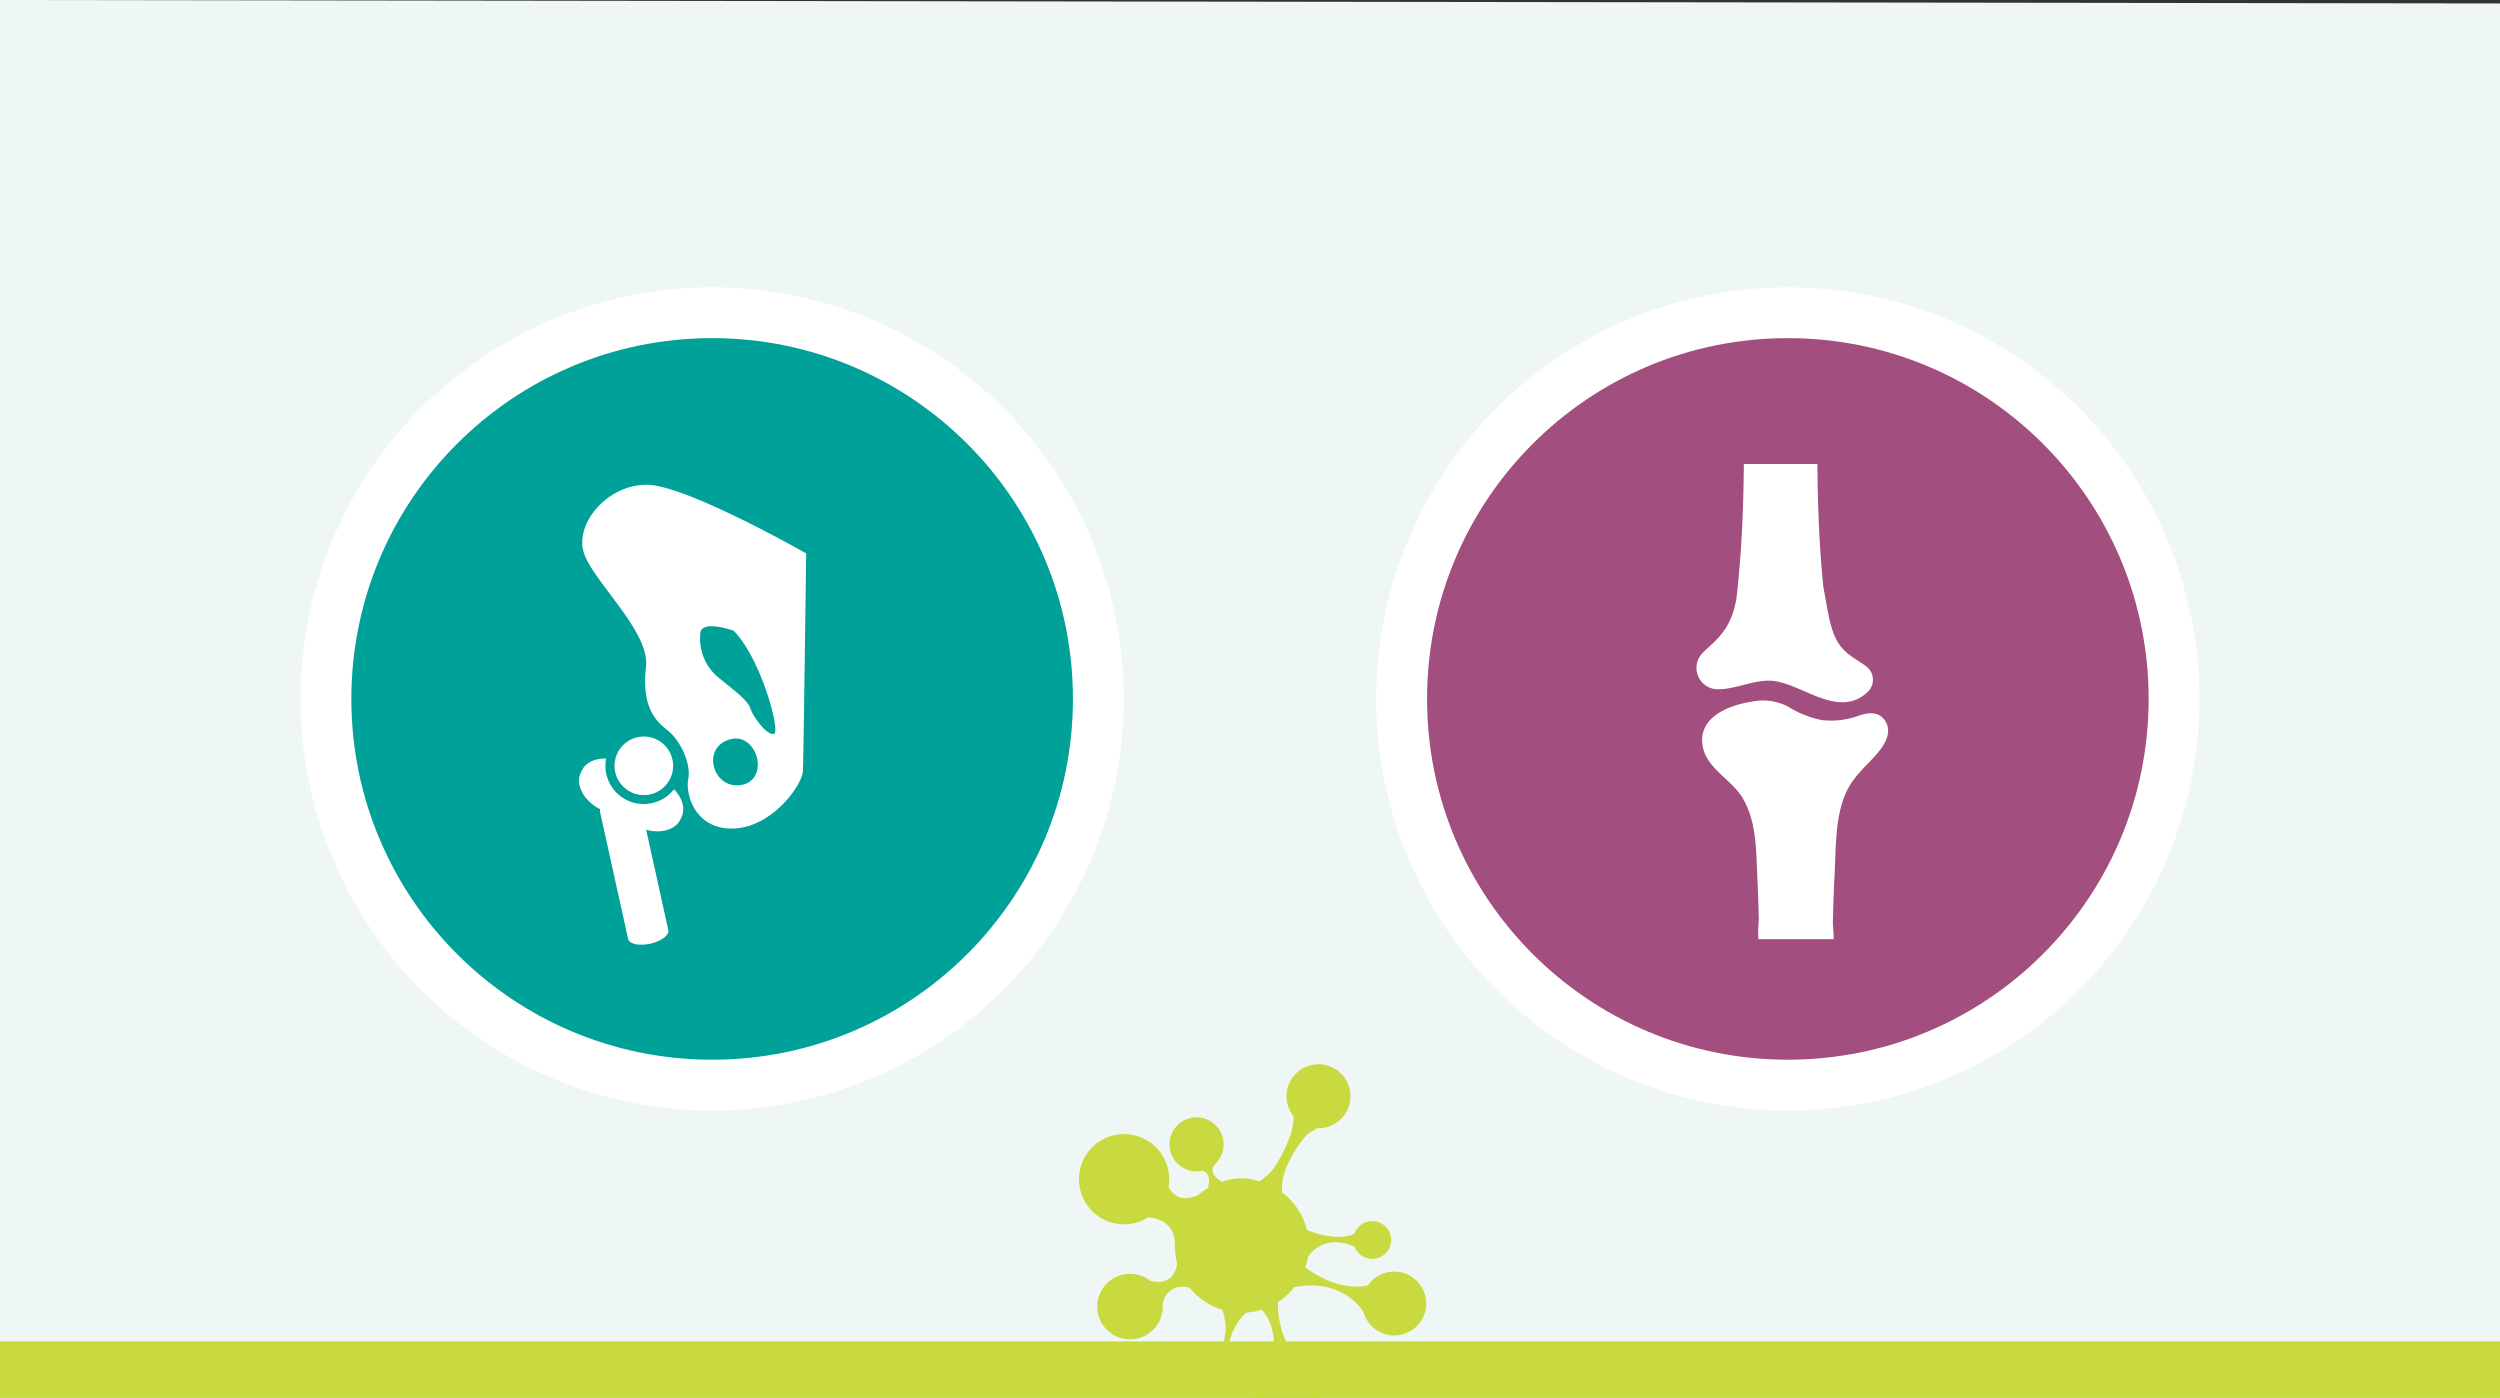 <svg xmlns="http://www.w3.org/2000/svg" width="465" height="260" viewBox="0 0 465 260"><rect x="0" y="0" width="465" height="260" fill="#333333" stroke="none"/><defs><style>.cls-1{fill:#eef7f5;}.cls-2{fill:none;stroke:#c8da3f;stroke-miterlimit:10;stroke-width:11px;}.cls-3{fill:#fff;}.cls-4{fill:#00a199;}.cls-5{fill:#a24e7e;}.cls-6{fill:#c8da3f;}</style></defs><g id="Design"><polygon class="cls-1" points="465 260.641 0 260.641 0 0 465 0.641 465 260.641"/><line class="cls-2" y1="255" x2="465" y2="255"/><circle class="cls-3" cx="132.46" cy="130" r="76.56"/><circle class="cls-4" cx="132.46" cy="130" r="67.108"/><path class="cls-3" d="M120.2,90.163c-7.232.053-13.115,7.078-11.688,12.38s12.416,14.829,11.648,21.479,1.206,9.681,3.857,11.691,4.551,6.5,4,9.191c-.57,2.684,1.2,9.46,8.443,9.2s12.752-8.138,12.877-10.644.611-40.526.611-40.526S127.433,90.094,120.2,90.163Zm17.407,55.881c-4.878.55-6.952-6.336-2.539-8.273C140.793,135.257,143.591,145.369,137.606,146.044Zm6.347-9.544c-1.288.347-3.871-3.12-4.421-4.818s-4.256-4.185-6.491-6.179a9.44,9.44,0,0,1-2.785-7.666c.135-2.71,6.188-.532,6.188-.532C141.5,122.371,145.253,136.142,143.953,136.5Z"/><path class="cls-3" d="M119.747,149.546a7.118,7.118,0,0,1-7.013-8.457c-2.053-.057-3.826.736-4.535,2.27l-.184.4c-1.041,2.252.591,5.215,3.641,6.763a.906.906,0,0,0-.048.485l5.221,23.631c.208.946,2.051,1.343,4.116.887s3.57-1.592,3.359-2.539l-4.119-18.647c2.793.759,5.492,0,6.413-1.994l.184-.4c.743-1.609.106-3.579-1.42-5.142A7.126,7.126,0,0,1,119.747,149.546Z"/><path class="cls-3" d="M119.753,147.888a5.446,5.446,0,1,0-5.446-5.445A5.446,5.446,0,0,0,119.753,147.888Z"/><circle class="cls-3" cx="332.54" cy="130" r="76.56"/><circle class="cls-5" cx="332.54" cy="130" r="67.108"/><path class="cls-3" d="M343.929,146.316c1.309-2.286,3.31-3.988,5.035-5.937,1.471-1.663,3.1-4.076,1.689-6.274-1.148-1.793-3.015-1.6-4.806-1.038a14.787,14.787,0,0,1-7.116.849,18.962,18.962,0,0,1-6.107-2.46,9.978,9.978,0,0,0-6.586-.981c-3.852.559-9.459,2.462-9.438,7.212.023,4.941,5.331,7.011,7.551,10.783,2.669,4.535,2.478,10.017,2.729,15.1q.184,3.73.255,7.465a31.664,31.664,0,0,0-.094,3.655h14.028c.022-1.106-.162-2.5-.153-2.98.055-2.92.15-5.839.307-8.755C341.507,157.691,341.231,151.03,343.929,146.316Z"/><path class="cls-3" d="M347.035,123.885l-.058-.045c-1.144-.837-2.592-1.63-3.613-2.557-2.762-2.491-3.073-5.913-4.227-12.17-.666-6.7-1.03-13.779-1.1-22.81H324.356c-.077,9.02-.448,15.96-1.118,22.629-.014.093-.035.184-.041.281-.472,7.655-4.159,9.874-6.236,11.975a3.977,3.977,0,0,0,2.578,7.019c.043,0,.083-.011.127-.012,2.891.048,6.542-1.737,9.679-1.583,5.424.256,12.013,6.815,17.435,2.609.228-.178.41-.345.6-.514.025-.023.056-.047.081-.07a3.118,3.118,0,0,0-.422-4.752Z"/><path class="cls-6" d="M260.294,236.592a5.926,5.926,0,0,0-5.866,2.511l-.007-.009c-5.869,1.3-11.644-3.375-11.644-3.375l-.032.021a11.963,11.963,0,0,0,.543-1.976s2.71-4.516,8.67-1.866l0-.022a3.51,3.51,0,1,0-.027-2.4,6.784,6.784,0,0,1-3.211.571l0,.012a2.85,2.85,0,0,1-.465-.025l-.017,0c-.367-.038-.823-.1-1.249-.162v0a10.038,10.038,0,0,1-1.267-.226l-.056-.01v-.01a15.714,15.714,0,0,1-2.561-.846h0a12.508,12.508,0,0,0-4.69-7.026c.024,0,.072-.018.072-.018-.031-.4-.024-.778-.028-1.162.235-4.605,4.565-9.464,4.565-9.464a10.406,10.406,0,0,1,1.912-1.19.39.39,0,0,1-.018-.075,5.952,5.952,0,1,0-4.275-2.162l-.009.006a19.592,19.592,0,0,1-.44,2.972,28.537,28.537,0,0,1-3.463,6.906,11.883,11.883,0,0,1-2.492,2.154,10.414,10.414,0,0,0-6.932.1c-.61-.342-2.572-1.594-1.421-3.185l0-.007a5.032,5.032,0,1,0-4.133,1.195,4.942,4.942,0,0,0,1.781-.041s1.98.011,1.123,3.157l.281-.1a12.633,12.633,0,0,0-2.185,1.542c.01-.035.022-.071.033-.1,0,0-3.59,2-5.446-1.5A8.39,8.39,0,1,0,213.6,226.4l0,.032s5.128.1,4.9,5.246a.218.218,0,0,1,.034-.044,12.308,12.308,0,0,0,.409,3.32c-.136,1.164-.876,4.285-4.964,3.282l-.012.015a6.094,6.094,0,1,0,2.233,5.762,6.214,6.214,0,0,0,.056-1.4l0,0s.448-4.029,4.95-3.133c0,0,.011-.028.012-.034a12.4,12.4,0,0,0,6.132,4.16,9.928,9.928,0,0,1-.842,8.511,3.106,3.106,0,0,0-2.674,2.553,3.141,3.141,0,1,0,4.562-2.224,11.087,11.087,0,0,1,3.361-8.293,12.327,12.327,0,0,0,2.967-.578,9.578,9.578,0,0,1,2.166,6.846,7.262,7.262,0,1,0,3.694-.367,7.6,7.6,0,0,0-1.149-.076,16.483,16.483,0,0,1-1.735-7.755c0-.015,0-.028.008-.045a12.416,12.416,0,0,0,3.083-2.842c.018.018.042.047.042.047,9.195-1.685,12.768,4.648,12.771,4.657a5.94,5.94,0,1,0,6.694-7.444Z"/></g></svg>